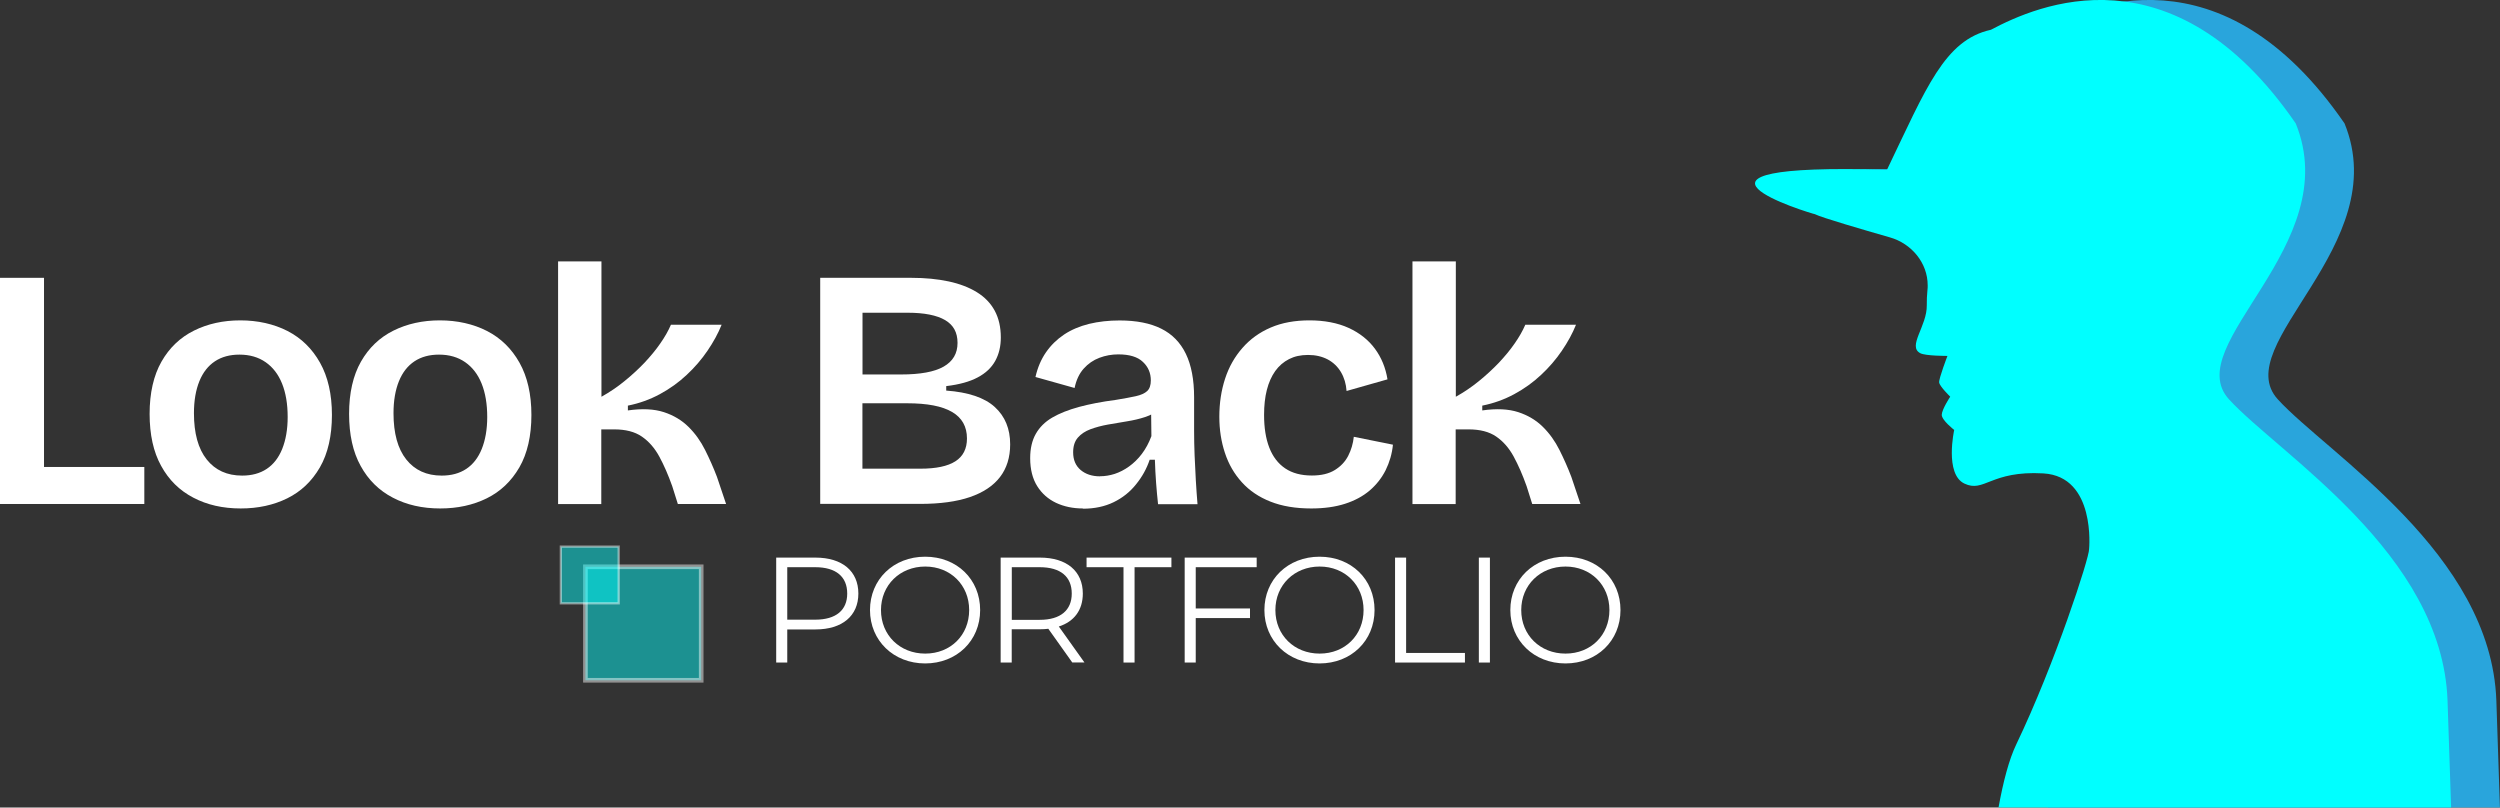 <svg xmlns="http://www.w3.org/2000/svg" id="Layer_2" data-name="Layer 2" viewBox="0 0 307.3 99.26"><rect x="0" y="0" width="307.3" height="99.26" fill="#333333" stroke="none"/><defs><style>      .cls-1 {        stroke-width: .57px;      }      .cls-1, .cls-2 {        opacity: .46;        stroke: #fff;        stroke-miterlimit: 10;      }      .cls-1, .cls-2, .cls-3 {        fill: aqua;      }      .cls-2 {        stroke-width: .28px;      }      .cls-4 {        fill: #fff;      }      .cls-4, .cls-5, .cls-3 {        stroke-width: 0px;      }      .cls-5 {        fill: #29a5dc;      }      .cls-5, .cls-3 {        fill-rule: evenodd;      }    </style></defs><g id="Layer_1-2" data-name="Layer 1"><rect class="cls-1" x="71.96" y="69.67" width="14.23" height="13.95"></rect><rect class="cls-2" x="68.94" y="67.19" width="7.11" height="6.97"></rect><g><path class="cls-4" d="M0,61.95v-27.8h5.41v27.8H0ZM1.25,61.95v-4.55h16.49v4.55H1.25Z"></path><path class="cls-4" d="M29.6,62.5c-2.21,0-4.15-.44-5.84-1.33-1.69-.88-3.01-2.18-3.95-3.9-.95-1.71-1.42-3.85-1.42-6.4s.49-4.72,1.46-6.42c.97-1.7,2.3-2.97,3.99-3.81,1.69-.84,3.59-1.26,5.71-1.26s4.11.44,5.8,1.31c1.69.87,3.02,2.17,3.99,3.9.97,1.73,1.46,3.87,1.46,6.42s-.49,4.73-1.48,6.44c-.99,1.71-2.33,2.98-4.02,3.81-1.69.83-3.59,1.24-5.71,1.24ZM29.77,58.46c1.17,0,2.18-.27,3.01-.82.83-.55,1.47-1.37,1.91-2.46.44-1.1.67-2.4.67-3.92,0-1.6-.23-2.97-.69-4.11-.46-1.14-1.13-2.01-2.02-2.63-.89-.62-1.96-.93-3.22-.93-1.17,0-2.18.27-3.01.82-.83.55-1.47,1.36-1.91,2.44-.44,1.08-.67,2.39-.67,3.94,0,2.47.52,4.37,1.57,5.69,1.05,1.32,2.5,1.98,4.36,1.98Z"></path><path class="cls-4" d="M54.12,62.5c-2.21,0-4.15-.44-5.84-1.33-1.69-.88-3.01-2.18-3.95-3.9-.95-1.71-1.42-3.85-1.42-6.4s.49-4.72,1.46-6.42c.97-1.7,2.3-2.97,3.99-3.81,1.69-.84,3.59-1.26,5.71-1.26s4.11.44,5.8,1.31c1.69.87,3.02,2.17,3.99,3.9.97,1.73,1.46,3.87,1.46,6.42s-.49,4.73-1.48,6.44c-.99,1.71-2.33,2.98-4.02,3.81-1.69.83-3.59,1.24-5.71,1.24ZM54.3,58.46c1.17,0,2.18-.27,3.01-.82.83-.55,1.47-1.37,1.91-2.46.44-1.1.67-2.4.67-3.92,0-1.6-.23-2.97-.69-4.11-.46-1.14-1.13-2.01-2.02-2.63-.89-.62-1.96-.93-3.22-.93-1.17,0-2.18.27-3.01.82-.83.55-1.47,1.36-1.91,2.44-.44,1.08-.67,2.39-.67,3.94,0,2.47.52,4.37,1.57,5.69,1.05,1.32,2.5,1.98,4.36,1.98Z"></path><path class="cls-4" d="M68.6,61.95v-29.82h5.33v16.64c1-.56,1.95-1.2,2.83-1.92.89-.72,1.7-1.47,2.45-2.25.74-.79,1.4-1.58,1.95-2.38.56-.8.99-1.56,1.31-2.3h6.23c-.43,1.07-1.01,2.13-1.74,3.2-.73,1.07-1.58,2.06-2.56,2.97-.97.91-2.07,1.7-3.29,2.36-1.22.66-2.53,1.13-3.93,1.41v.59c1.75-.25,3.22-.18,4.42.21,1.2.39,2.21,1,3.03,1.81s1.5,1.76,2.04,2.84c.54,1.08,1.03,2.18,1.46,3.31l1.12,3.33h-5.93l-.69-2.19c-.49-1.38-1.02-2.59-1.59-3.64-.57-1.05-1.29-1.87-2.15-2.46s-1.99-.88-3.39-.88h-1.59v9.18h-5.33Z"></path><path class="cls-4" d="M100.82,61.95v-27.8h11.21c1.69,0,3.21.15,4.57.44,1.36.29,2.52.74,3.48,1.33.96.59,1.69,1.35,2.19,2.27.5.93.75,2.02.75,3.29,0,1.1-.23,2.06-.69,2.89-.46.83-1.17,1.5-2.15,2.02-.97.52-2.26.88-3.87,1.07v.55c2.72.2,4.71.87,5.97,2.02,1.26,1.15,1.89,2.68,1.89,4.59,0,1.6-.42,2.94-1.25,4.02-.83,1.08-2.06,1.9-3.69,2.46-1.63.56-3.68.84-6.14.84h-12.29ZM106.01,46.03h4.73c2.38,0,4.13-.32,5.26-.97,1.13-.65,1.7-1.61,1.7-2.91s-.51-2.2-1.52-2.8c-1.02-.6-2.56-.91-4.62-.91h-5.54v7.58ZM106.01,57.61h7.13c1.92,0,3.35-.3,4.3-.91.94-.6,1.42-1.54,1.42-2.8,0-1.46-.61-2.55-1.83-3.26-1.22-.72-3.06-1.07-5.52-1.07h-5.5v8.05Z"></path><path class="cls-4" d="M133.12,62.5c-1.23,0-2.33-.23-3.31-.69-.97-.46-1.75-1.15-2.32-2.06-.57-.91-.86-2.06-.86-3.43,0-1.18.23-2.18.69-2.99.46-.81,1.13-1.48,2.02-2,.89-.52,1.98-.95,3.29-1.31,1.3-.35,2.8-.64,4.49-.86,1.03-.17,1.86-.32,2.49-.46.63-.14,1.1-.35,1.4-.63.3-.28.45-.72.45-1.31,0-.9-.32-1.66-.97-2.27-.64-.62-1.65-.93-3.03-.93-.8,0-1.58.14-2.32.42-.74.28-1.39.72-1.93,1.33-.54.6-.92,1.4-1.12,2.38l-4.81-1.35c.26-1.15.69-2.16,1.29-3.03.6-.87,1.35-1.6,2.23-2.19.89-.59,1.91-1.02,3.07-1.31,1.16-.28,2.41-.42,3.76-.42,2.06,0,3.77.34,5.11,1.01,1.35.67,2.36,1.71,3.03,3.1.67,1.39,1.01,3.17,1.01,5.33v4.13c0,.95.02,1.94.06,2.97.04,1.03.09,2.05.15,3.08.06,1.03.13,2.02.21,2.97h-4.85c-.09-.81-.17-1.69-.24-2.61-.07-.93-.12-1.88-.15-2.86h-.64c-.37,1.1-.93,2.11-1.68,3.03-.74.93-1.66,1.66-2.75,2.19-1.09.53-2.35.8-3.78.8ZM135.22,58.54c.6,0,1.2-.1,1.8-.29.6-.2,1.19-.5,1.76-.91.57-.41,1.1-.92,1.57-1.54.47-.62.87-1.35,1.18-2.19l-.04-3.41,1.03.13c-.49.39-1.07.7-1.76.93-.69.23-1.43.4-2.23.53-.8.13-1.59.26-2.36.4-.77.14-1.48.33-2.13.57-.64.24-1.16.58-1.55,1.03-.39.45-.58,1.05-.58,1.81,0,.93.31,1.65.92,2.17.62.52,1.41.78,2.38.78Z"></path><path class="cls-4" d="M161.17,62.5c-1.92,0-3.59-.28-5-.84-1.42-.56-2.59-1.35-3.52-2.38-.93-1.02-1.63-2.23-2.08-3.6-.46-1.38-.69-2.86-.69-4.46,0-1.69.24-3.24.71-4.68s1.18-2.69,2.13-3.77c.94-1.08,2.1-1.92,3.48-2.51,1.37-.59,2.96-.88,4.77-.88s3.46.31,4.81.93c1.35.62,2.42,1.47,3.22,2.55.8,1.08,1.32,2.34,1.55,3.77l-5.03,1.43c-.06-.87-.29-1.64-.69-2.32-.4-.67-.94-1.19-1.63-1.56-.69-.36-1.49-.55-2.41-.55s-1.67.17-2.34.51c-.67.34-1.24.83-1.7,1.47-.46.65-.8,1.42-1.03,2.32-.23.9-.34,1.92-.34,3.07,0,1.57.21,2.91.64,4.02.43,1.11,1.08,1.96,1.95,2.55.87.59,1.97.88,3.29.88,1.15,0,2.08-.22,2.81-.67.73-.45,1.28-1.03,1.65-1.75.37-.72.6-1.5.69-2.34l4.81.97c-.11,1.12-.42,2.17-.9,3.14-.49.97-1.15,1.8-1.98,2.51-.83.7-1.84,1.24-3.03,1.62-1.19.38-2.57.57-4.15.57Z"></path><path class="cls-4" d="M173.62,61.95v-29.82h5.33v16.64c1-.56,1.95-1.2,2.83-1.92.89-.72,1.7-1.47,2.45-2.25.74-.79,1.4-1.58,1.95-2.38.56-.8.99-1.56,1.31-2.3h6.23c-.43,1.07-1.01,2.13-1.74,3.2-.73,1.07-1.58,2.06-2.56,2.97-.97.91-2.07,1.7-3.29,2.36-1.22.66-2.53,1.13-3.93,1.41v.59c1.75-.25,3.22-.18,4.42.21,1.2.39,2.21,1,3.03,1.81s1.5,1.76,2.04,2.84c.54,1.08,1.03,2.18,1.46,3.31l1.12,3.33h-5.93l-.69-2.19c-.49-1.38-1.02-2.59-1.59-3.64-.57-1.05-1.29-1.87-2.15-2.46s-1.99-.88-3.39-.88h-1.59v9.18h-5.33Z"></path></g><g><path class="cls-4" d="M105.51,72.96c0,2.75-1.99,4.41-5.27,4.41h-3.47v4.07h-1.36v-12.9h4.83c3.28,0,5.27,1.66,5.27,4.42ZM104.14,72.96c0-2.06-1.36-3.24-3.94-3.24h-3.43v6.45h3.43c2.58,0,3.94-1.18,3.94-3.21Z"></path><path class="cls-4" d="M106.94,74.99c0-3.76,2.88-6.56,6.78-6.56s6.76,2.78,6.76,6.56-2.89,6.56-6.76,6.56-6.78-2.8-6.78-6.56ZM119.13,74.99c0-3.08-2.3-5.35-5.4-5.35s-5.44,2.27-5.44,5.35,2.32,5.35,5.44,5.35,5.4-2.27,5.4-5.35Z"></path><path class="cls-4" d="M131.81,81.44l-2.95-4.15c-.33.04-.66.06-1.03.06h-3.47v4.09h-1.36v-12.9h4.83c3.28,0,5.27,1.66,5.27,4.42,0,2.03-1.07,3.45-2.95,4.05l3.15,4.42h-1.49ZM131.74,72.96c0-2.06-1.36-3.24-3.94-3.24h-3.43v6.47h3.43c2.58,0,3.94-1.2,3.94-3.23Z"></path><path class="cls-4" d="M138.09,69.72h-4.53v-1.18h10.43v1.18h-4.53v11.72h-1.36v-11.72Z"></path><path class="cls-4" d="M146.98,69.72v5.07h6.67v1.18h-6.67v5.47h-1.36v-12.9h8.85v1.18h-7.48Z"></path><path class="cls-4" d="M155.42,74.99c0-3.76,2.88-6.56,6.78-6.56s6.76,2.78,6.76,6.56-2.89,6.56-6.76,6.56-6.78-2.8-6.78-6.56ZM167.61,74.99c0-3.08-2.3-5.35-5.4-5.35s-5.44,2.27-5.44,5.35,2.32,5.35,5.44,5.35,5.4-2.27,5.4-5.35Z"></path><path class="cls-4" d="M171.48,68.54h1.36v11.72h7.23v1.18h-8.59v-12.9Z"></path><path class="cls-4" d="M181.78,68.54h1.36v12.9h-1.36v-12.9Z"></path><path class="cls-4" d="M185.65,74.99c0-3.76,2.88-6.56,6.78-6.56s6.76,2.78,6.76,6.56-2.89,6.56-6.76,6.56-6.78-2.8-6.78-6.56ZM197.83,74.99c0-3.08-2.3-5.35-5.4-5.35s-5.44,2.27-5.44,5.35,2.32,5.35,5.44,5.35,5.4-2.27,5.4-5.35Z"></path></g><circle class="cls-4" cx="244.26" cy="32.13" r="4.05"></circle><g><path class="cls-5" d="M229.14,26.35c.73.38,5.88,1.89,9.17,2.83,2.66.76,4.65,3.14,4.64,5.91,0,.19,0,.39-.03.59-.06.61-.09,1.22-.08,1.83.05,2.58-2.43,5.07-.79,5.91.64.34,3.33.33,3.33.33,0,0-1.07,2.78-1.02,3.26s1.36,1.75,1.36,1.75c0,0-1.02,1.55-1.04,2.22s1.53,1.87,1.53,1.87c0,0,.96,1.5,3.41,2.67,2.45,1.17,1.06,2.3,7.55,2.67,6.49.38,5.62,9.3,5.62,9.3.05,1.01-4.17,14.03-8.95,24.01-.88,1.83-1.6,4.54-2.18,7.75h55.63c-.15-4.65-.3-9.18-.44-13.16-.65-18.06-20.68-30.26-26.85-36.99-6.17-6.73,14.32-18.9,8.19-33.93-15.12-21.97-31.85-14.49-37.47-11.51-5.71,1.26-7.95,7.18-12.77,17.2-29.84-.86-9.52,5.34-8.81,5.48Z"></path><path class="cls-3" d="M223.14,26.35c.73.38,5.88,1.89,9.17,2.83,2.66.76,4.65,3.14,4.64,5.91,0,.19,0,.39-.03.59-.06.61-.09,1.22-.08,1.83.05,2.58-2.43,5.07-.79,5.91.64.34,3.33.33,3.33.33,0,0-1.07,2.78-1.02,3.26s1.36,1.75,1.36,1.75c0,0-1.02,1.55-1.04,2.22s1.53,1.87,1.53,1.87c0,0-1.2,5.42,1.25,6.59,2.45,1.17,3.22-1.62,9.71-1.25,6.49.38,5.62,9.3,5.62,9.3.05,1.01-4.17,14.03-8.95,24.01-.88,1.83-1.6,4.54-2.18,7.75h55.63c-.15-4.65-.3-9.18-.44-13.16-.65-18.06-20.68-30.26-26.85-36.99-6.17-6.73,14.32-18.9,8.19-33.93-15.12-21.97-31.85-14.49-37.47-11.51-5.71,1.26-7.95,7.18-12.77,17.2-29.84-.86-9.52,5.34-8.81,5.48Z"></path></g></g></svg>